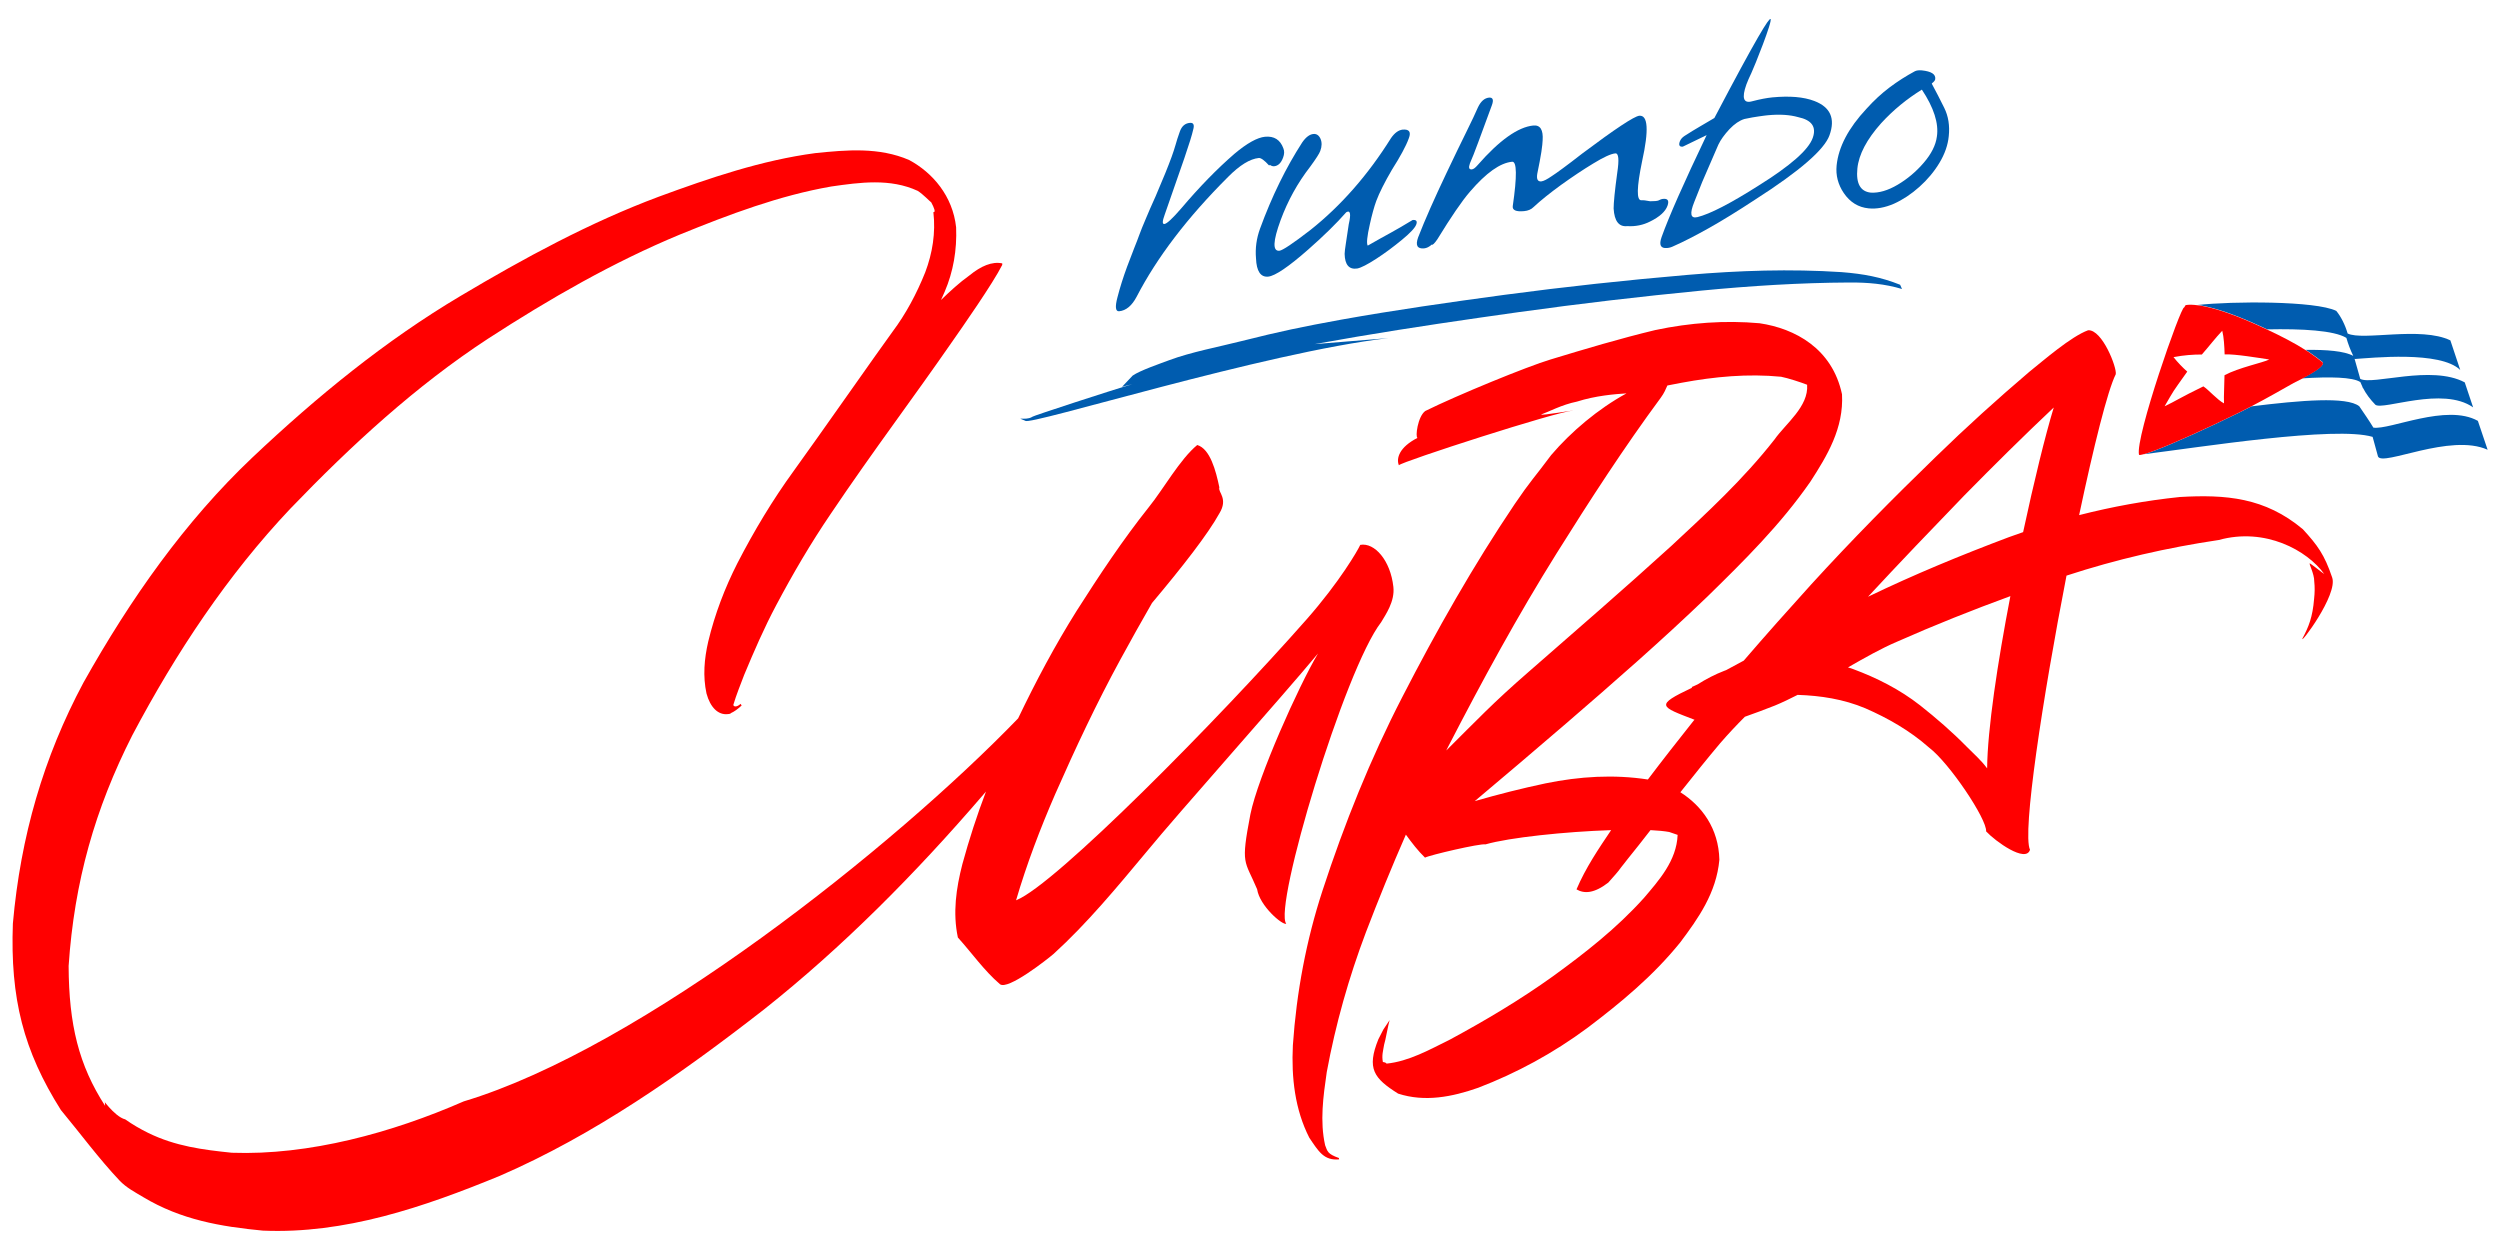 <?xml version="1.0" encoding="UTF-8"?>
<!-- Generator: Adobe Illustrator 26.5.1, SVG Export Plug-In . SVG Version: 6.00 Build 0)  -->
<svg xmlns="http://www.w3.org/2000/svg" xmlns:xlink="http://www.w3.org/1999/xlink" version="1.1" id="Layer_1" x="0px" y="0px" viewBox="0 0 200 100" style="enable-background:new 0 0 200 100;" xml:space="preserve">
<style type="text/css">
	.st0{fill:#FF0000;}
	.st1{fill:#005CAF;}
</style>
<g>
	<g>
		<g>
			<g>
				<path class="st0" d="M110.49,49.78c0.35-0.6,1.11-1.66,0.98-2.83c-0.23-2.12-1.51-3.57-2.65-3.36      c-0.18,0.41-1.64,2.95-4.31,5.98C97.5,57.53,84.4,70.8,81.31,72.01c-0.01,0.01-0.02,0.02-0.03,0.03      c0.86-2.93,1.94-5.76,3.14-8.52c1.61-3.66,3.31-7.27,5.2-10.74c0.83-1.53,1.68-3.04,2.54-4.54c2.44-2.9,4.48-5.52,5.39-7.17      c0.72-1.17-0.11-1.7,0-2.02L97.5,39.1c0.02-0.03,0.04-0.07,0.05-0.1c-0.28-1.35-0.74-3.09-1.77-3.4      c-1.37,1.12-2.73,3.56-3.88,4.98c-2.08,2.61-3.95,5.43-5.77,8.29c-1.72,2.74-3.26,5.63-4.68,8.6      C71.57,67.7,51.37,83.82,37.1,88.11c-5.74,2.51-12.38,4.33-18.55,4.11c-2.33-0.24-4.52-0.52-6.7-1.59      c-0.63-0.31-1.25-0.67-1.83-1.08c-0.9-0.22-2.02-1.93-1.63-1.36c0,0.1,0.01,0.19,0.02,0.28c-2.11-3.26-2.9-6.5-2.92-11.19      c0.45-6.75,2.12-12.6,5.09-18.45c3.53-6.68,7.66-12.86,12.64-18.13c4.9-5.1,10.07-9.84,15.8-13.59      c4.96-3.22,10.05-6.14,15.38-8.35c3.95-1.61,7.96-3.12,12.1-3.84c2.3-0.33,4.71-0.67,6.92,0.35c0.44,0.28,0.95,0.83,1.08,0.92      c0.23,0.43,0.38,0.81,0.17,0.78c0.19,1.66-0.07,3.27-0.65,4.81c-0.69,1.72-1.55,3.33-2.62,4.76c-0.86,1.16-6.13,8.69-7.9,11.13      c-1.68,2.31-3.17,4.79-4.51,7.39c-1,1.97-1.8,4.05-2.33,6.26c-0.32,1.38-0.44,2.78-0.14,4.16c0.3,1.11,0.93,1.73,1.69,1.65      c0.25-0.01,0.26-0.08,0.26-0.08c0.27-0.12,0.55-0.32,0.86-0.61l-0.08-0.13c-0.36,0.32-0.59,0.2-0.58,0.07      c0.24-0.81,0.56-1.59,0.86-2.38c0.79-1.9,1.61-3.79,2.57-5.59c1.33-2.51,2.76-4.95,4.33-7.26c1.68-2.5,3.42-4.95,5.17-7.38      c1.5-2.09,3.01-4.18,4.48-6.3c0.91-1.3,3.37-4.82,4.1-6.28l0-0.12c-0.82-0.17-1.7,0.21-2.62,0.96c-0.8,0.57-1.55,1.26-2.28,1.97      c0.1-0.22,0.2-0.43,0.29-0.65c0.7-1.63,0.99-3.36,0.92-5.16c-0.27-2.51-1.88-4.38-3.76-5.39c-2.41-1.04-4.99-0.81-7.51-0.55      c-4.28,0.57-8.43,1.98-12.53,3.49c-5.49,2.05-10.73,4.89-15.87,7.95c-5.96,3.54-11.45,8.01-16.65,12.93      c-5.35,5.07-9.73,11.27-13.5,18C3.48,60.59,1.65,66.9,1.03,73.88c-0.22,6,0.85,10.18,3.84,14.92c1.56,1.88,3.03,3.88,4.69,5.64      c0.55,0.58,1.25,0.94,1.9,1.33c3.03,1.82,6.22,2.36,9.57,2.68c6.53,0.28,12.82-1.86,18.95-4.38      c7.52-3.26,14.43-8.09,21.11-13.29c6.33-5.02,12.13-10.87,17.56-17.19c0.07-0.08,0.15-0.18,0.23-0.27      c-0.72,1.89-1.35,3.83-1.89,5.81c-0.5,1.94-0.78,3.9-0.36,5.87c1.12,1.24,2.11,2.66,3.36,3.73c0.61,0.53,3.81-2,4.3-2.42      c2.68-2.44,5.05-5.31,7.42-8.15c2.58-3.15,10.73-12.27,13.73-15.88c-1.55,2.6-4.81,9.88-5.41,12.87      c-0.79,4.12-0.46,3.61,0.54,5.99c0.2,1.33,2.02,2.89,2.33,2.76C101.85,72.61,107.57,53.54,110.49,49.78z"></path>
				<path class="st0" d="M186.57,46.19c-0.62-1.83-1.17-2.57-2.34-3.85c-3.04-2.55-6.17-2.79-9.84-2.58      c-2.71,0.28-5.4,0.77-8.06,1.45c1.16-5.48,2.28-9.98,2.93-11.27c0.11-0.51-1.08-3.59-2.21-3.52c-1.37,0.5-3.54,2.39-4.71,3.33      c-2.55,2.17-5.05,4.43-7.48,6.8c-3.4,3.29-6.73,6.66-9.95,10.19c-1.82,2.01-3.63,4.04-5.41,6.11c-0.47,0.25-0.94,0.51-1.41,0.76      c-0.05,0.02-0.11,0.04-0.16,0.06c-0.73,0.28-1.44,0.65-2.12,1.08c-0.16,0.07-0.31,0.15-0.47,0.21c0.01,0.02,0.02,0.04,0.02,0.06      c-2.99,1.42-2.58,1.49,0.2,2.56c-0.02,0.03-0.05,0.06-0.08,0.09c-1.23,1.55-2.45,3.1-3.65,4.69c-2.72-0.42-5.47-0.25-8.19,0.31      c-1.9,0.4-3.79,0.88-5.66,1.42c2.43-2.05,4.86-4.1,7.27-6.18c3.85-3.32,7.68-6.66,11.38-10.22c2.9-2.84,5.81-5.71,8.21-9.17      c1.33-2.06,2.67-4.27,2.52-6.98c-0.78-3.67-3.77-5.26-6.59-5.68c-2.78-0.25-5.57-0.04-8.33,0.54c-2.83,0.68-5.64,1.52-8.4,2.36      c-1.82,0.54-7.48,2.86-10.02,4.12c-0.61,0.45-0.81,2.1-0.62,2.15l0.02-0.01c-1.5,0.76-1.73,1.66-1.51,2.2      c0.19-0.28,12.76-4.34,13.9-4.36c0.08-0.06-2.46,0.4-2.52,0.3c0.55-0.19,1.66-0.79,2.86-1.03c1.51-0.48,3.02-0.6,3.97-0.66      c-2.26,1.23-4.45,3.08-6.03,4.94c-1.36,1.83-1.62,2.01-2.91,3.91c-3.3,4.9-6.25,10.1-9,15.45c-2.54,4.92-4.63,10.12-6.38,15.48      c-1.3,3.98-2.08,8.13-2.37,12.37c-0.13,2.61,0.17,5.15,1.31,7.39c0.74,1.1,1.17,1.85,2.39,1.74l-0.02-0.11      c-0.93-0.33-0.91-0.54-1.1-1.02c-0.43-1.91-0.15-3.92,0.13-5.85c0.71-3.85,1.77-7.58,3.13-11.18c1.01-2.64,2.07-5.25,3.2-7.82      c0.48,0.66,0.97,1.3,1.53,1.84c0.33-0.19,4.41-1.15,4.84-1.06c1.9-0.55,6.4-1.02,10.05-1.14c-1.01,1.5-2.04,3.02-2.77,4.74      c0.62,0.36,1.41,0.33,2.54-0.54c1.18-1.33,0.45-0.51,1.57-1.91c0.57-0.7,1.18-1.48,1.81-2.29c0.61,0.03,1.12,0.08,1.5,0.15      c0.26,0.09,0.47,0.16,0.67,0.23c-0.08,2.07-1.51,3.65-2.68,5.03c-2.2,2.45-4.73,4.42-7.29,6.28c-2.65,1.9-5.42,3.54-8.23,5.06      c-1.64,0.81-3.3,1.75-5.09,1.93c-0.01-0.06-0.14-0.11-0.29-0.13c-0.1-0.53,0.01-0.85,0.1-1.39c0.1-0.28,0.34-1.67,0.44-1.96      l-0.5,0.75c-0.13,0.26-0.27,0.52-0.4,0.78c-0.95,2.35-0.37,3.12,1.58,4.35c2.13,0.69,4.3,0.27,6.41-0.47      c3.07-1.18,6-2.76,8.75-4.8c2.64-2,5.23-4.13,7.41-6.83c1.44-1.92,2.89-3.96,3.13-6.61c-0.06-2.51-1.4-4.31-3.12-5.4      c1.11-1.4,2.21-2.77,3.19-3.93c0.65-0.75,1.3-1.44,1.97-2.11c0.81-0.28,1.61-0.59,2.41-0.9c0.58-0.24,1.18-0.53,1.81-0.85      c1.84,0.06,3.67,0.34,5.41,1.07c1.81,0.79,3.56,1.78,5.11,3.15c1.61,1.22,4.63,5.72,4.56,6.7c0.73,0.79,3.18,2.56,3.51,1.47      c-0.64-1.32,1.01-12.12,2.92-21.93c4-1.31,8.07-2.24,12.18-2.85c3.72-1.03,7.08,0.83,8.44,2.72c-0.02,0.01-1.14-0.88-1.15-0.85      c-0.12-0.02,0.36,0.82,0.35,1.45c0.05,0.45,0.04,0.91-0.01,1.37c-0.12,1.49-0.44,2.26-0.93,3.18      C183.93,51.7,187.07,47.56,186.57,46.19z M115.85,59.74c2.73-5.29,5.57-10.5,8.69-15.49c2.66-4.25,5.38-8.45,8.32-12.43      c0.28-0.38,0.39-0.67,0.53-0.98c0.38-0.07,0.76-0.15,1.14-0.22c2.64-0.49,5.3-0.74,7.96-0.48c0.52,0.1,1.58,0.44,2.08,0.64      c0.13,1.75-1.72,3.11-2.61,4.38c-2.49,3.18-5.39,5.85-8.26,8.52c-3.76,3.42-7.59,6.73-11.4,10.06c-2.89,2.51-4.14,3.86-6.6,6.3      C115.75,59.94,115.8,59.84,115.85,59.74z M158.97,61.47c-0.47-0.65-1.09-1.18-1.64-1.74c-1.18-1.2-2.43-2.28-3.72-3.3      c-1.65-1.29-3.47-2.2-5.35-2.9c-0.14-0.05-0.28-0.1-0.42-0.14c1.36-0.78,2.69-1.53,3.89-2.04c3-1.33,6.04-2.54,9.1-3.66      C159.8,53.04,159,58.34,158.97,61.47z M161.85,42.57c-0.39,0.13-0.77,0.27-1.16,0.41c-3.8,1.43-7.56,2.98-11.25,4.76      c2.54-2.74,5.12-5.43,7.71-8.11c2.35-2.39,4.73-4.75,7.15-7.03C163.62,34.84,162.72,38.51,161.85,42.57z"></path>
			</g>
			<g>
				<path class="st1" d="M197.18,30.59c-2.68-1.43-7.38,0.25-8.36-0.28l-0.47-1.66c0.01,0.02,0.02,0.04,0.03,0.07      c1.3-0.08,6.85-0.68,8.44,0.88l-0.79-2.37c-2.36-1.14-6.99,0.05-8.22-0.55c-0.2-0.7-0.55-1.38-0.91-1.81      c-1.65-0.81-8.34-0.78-11.1-0.47c0.1,0.01,0.2,0.03,0.3,0.04c1.15,0.2,2.69,0.74,4.25,1.44c0.35,0.16,0.69,0.31,1.03,0.47      c2.75-0.06,5.35,0.08,6.33,0.68c0.14,0.49,0.32,0.97,0.55,1.44c-0.72-0.39-2.13-0.5-3.81-0.48c0.09,0.06,0.18,0.11,0.27,0.17      c0.43,0.29,0.87,0.62,1.08,0.8c0.2,0.25-0.49,0.71-1.62,1.31c2.21-0.14,4.04-0.11,4.65,0.3c0.05,0.13,0.11,0.26,0.17,0.39      l0.03,0.1c0-0.01,0-0.02,0-0.04c0.25,0.49,0.59,0.94,1,1.36c0.6,0.47,5.38-1.51,7.82,0.21L197.18,30.59z"></path>
				<path class="st1" d="M198.23,33.67c-2.51-1.41-7.04,0.74-8.36,0.54c-0.35-0.58-0.75-1.15-1.13-1.71      c-0.99-0.79-4.68-0.48-8.63,0.01c-0.33,0.17-0.67,0.34-1,0.51c-2.53,1.24-5.16,2.43-6.69,3.01c-0.39,0.15-0.7,0.25-0.93,0.31      c4.51-0.56,15.32-2.28,18.32-1.39l0.43,1.57c0.36,0.82,5.77-1.89,8.77-0.54L198.23,33.67z"></path>
				<g>
					<path class="st0" d="M185.8,28.98c-0.21-0.18-0.65-0.5-1.08-0.8c-0.09-0.06-0.18-0.11-0.27-0.17       c-0.89-0.57-1.96-1.12-3.07-1.64c-0.34-0.16-0.69-0.32-1.03-0.47c-1.56-0.7-3.1-1.24-4.25-1.44c-0.1-0.02-0.21-0.03-0.3-0.04       c-0.37-0.05-0.7-0.06-0.95-0.01c-0.04,0.05-0.08,0.13-0.12,0.19c-0.24-0.15-3.93,10.39-3.61,11.79c0.06,0.02,0.19,0,0.36-0.05       c0.23-0.06,0.54-0.16,0.93-0.31c1.53-0.58,4.16-1.77,6.69-3.01c0.34-0.17,0.67-0.34,1-0.51c1.25-0.65,2.43-1.33,3.39-1.87       c0.25-0.12,0.48-0.24,0.69-0.35C185.31,29.7,186,29.23,185.8,28.98z M177.96,30.02c0,0.58-0.07,1.71-0.04,2.25       c-0.54-0.28-1.21-1.07-1.65-1.36c-1.84,0.89-2.24,1.19-3.1,1.59c0.81-1.39,0.52-0.96,1.81-2.77c-0.38-0.34-0.75-0.72-1.1-1.16       c0.83-0.16,1.57-0.21,2.27-0.21c0.53-0.6,1.11-1.36,1.63-1.9c0.13,0.52,0.17,1.23,0.19,1.89c0.82-0.04,2.78,0.29,3.57,0.41       C181.06,29.01,179.08,29.41,177.96,30.02z"></path>
				</g>
			</g>
		</g>
	</g>
	<path class="st1" d="M152.01,22.78c-1.53-0.61-2.91-0.87-4.68-1.01c-4.1-0.27-8.22-0.13-12.31,0.22c-4.92,0.42-9.82,0.95-14.69,1.6   c-4.36,0.59-8.72,1.21-13.02,1.98c-3.13,0.57-4.91,0.94-7.96,1.71c-1.82,0.46-4.09,0.89-5.8,1.53c-0.72,0.27-2.36,0.83-2.94,1.24v0   l-0.85,0.9c0.18-0.06,0.47-0.13,0.82-0.21c-1.65,0.47-7.99,2.55-7.97,2.59c0,0,0,0,0,0c-0.02,0.01-0.05,0.02-0.07,0.04   c-0.52,0.29-1.42-0.06-0.52,0.29c0.22,0.45,19.15-5.47,29.04-6.61l-5.89,0.48c1.14-0.2,2.28-0.4,3.42-0.6   c4.31-0.73,8.64-1.36,12.98-1.97c4.82-0.67,9.67-1.24,14.53-1.71c3.93-0.38,7.88-0.63,11.84-0.65c1.49-0.01,2.86,0.11,4.22,0.52   L152.01,22.78z"></path>
	<g>
		<path class="st1" d="M89.53,24.9c-0.29,0.03-0.34-0.35-0.13-1.13c0.2-0.78,0.46-1.6,0.77-2.44c0.2-0.54,0.39-1.04,0.57-1.49    c0.18-0.46,0.32-0.8,0.4-1.04c0.12-0.34,0.3-0.77,0.52-1.29c0.22-0.53,0.48-1.13,0.79-1.81c0.6-1.39,1.02-2.44,1.28-3.15    c0.12-0.34,0.23-0.66,0.32-0.98c0.09-0.32,0.18-0.61,0.28-0.88l0.07-0.2c0.15-0.4,0.41-0.63,0.79-0.66    c0.29-0.03,0.38,0.16,0.26,0.56c-0.08,0.37-0.31,1.12-0.7,2.26c-0.39,1.14-0.92,2.66-1.58,4.54c-0.19,0.51-0.19,0.75-0.02,0.73    c0.2-0.02,0.65-0.44,1.35-1.25c1.44-1.7,2.86-3.16,4.26-4.37c1.01-0.85,1.83-1.3,2.44-1.36c0.73-0.07,1.22,0.24,1.47,0.93    c0.09,0.22,0.08,0.46-0.02,0.73c-0.16,0.44-0.4,0.67-0.72,0.7c-0.12,0.01-0.23-0.03-0.34-0.11l-0.06,0.05    c-0.38-0.42-0.66-0.62-0.83-0.6c-0.7,0.07-1.52,0.57-2.45,1.51c-3.25,3.24-5.69,6.44-7.32,9.59    C90.55,24.46,90.08,24.85,89.53,24.9z"></path>
		<path class="st1" d="M108.58,21.48c-0.65,0.1-0.99-0.29-1.01-1.17c0-0.16,0.04-0.44,0.1-0.84c0.06-0.4,0.14-0.91,0.23-1.53    c0.19-0.83,0.13-1.15-0.2-0.96c-0.78,0.89-1.79,1.88-3.04,2.98c-1.58,1.39-2.65,2.11-3.2,2.17c-0.61,0.06-0.94-0.43-0.98-1.46    c-0.07-0.81,0.04-1.6,0.32-2.37c0.95-2.6,2.08-4.9,3.38-6.91c0.29-0.42,0.59-0.64,0.88-0.67c0.26-0.03,0.45,0.1,0.58,0.38    c0.12,0.28,0.12,0.61-0.02,0.98c-0.07,0.2-0.34,0.62-0.8,1.25c-1.01,1.3-1.8,2.73-2.37,4.28c-0.62,1.69-0.65,2.5-0.1,2.45    c0.26-0.03,1.08-0.58,2.47-1.65c2.47-1.96,4.62-4.42,6.46-7.36c0.29-0.42,0.6-0.64,0.92-0.68c0.53-0.05,0.7,0.18,0.51,0.68    c-0.12,0.34-0.3,0.71-0.52,1.12c-0.22,0.41-0.5,0.88-0.83,1.4c-0.3,0.52-0.56,0.98-0.76,1.39c-0.21,0.41-0.37,0.78-0.5,1.12    c-0.09,0.24-0.17,0.51-0.26,0.83c-0.09,0.32-0.17,0.66-0.25,1.02c-0.23,1-0.28,1.57-0.17,1.72c0.75-0.43,1.36-0.77,1.84-1.03    c0.47-0.26,1.06-0.6,1.75-1.02c0.29-0.03,0.39,0.09,0.29,0.36c-0.1,0.27-0.48,0.68-1.15,1.23c-0.67,0.55-1.35,1.06-2.06,1.52    C109.39,21.16,108.89,21.42,108.58,21.48z"></path>
		<path class="st1" d="M113.93,19.87c-0.55,0.05-0.71-0.24-0.48-0.88c0.55-1.42,1.31-3.13,2.27-5.15c0.62-1.3,1.14-2.39,1.58-3.27    c0.44-0.89,0.75-1.55,0.94-1.99c0.23-0.48,0.52-0.73,0.87-0.77c0.32-0.03,0.4,0.17,0.24,0.61c-0.45,1.21-0.81,2.2-1.09,2.96    c-0.28,0.76-0.49,1.29-0.63,1.6l-0.04,0.1c-0.12,0.34-0.07,0.49,0.16,0.47c0.12-0.01,0.27-0.12,0.46-0.34    c1.74-1.99,3.23-3.05,4.46-3.17c0.55-0.05,0.8,0.34,0.74,1.2c0,0.16-0.04,0.47-0.1,0.91c-0.07,0.45-0.18,1.03-0.33,1.76    c-0.07,0.43,0.04,0.63,0.33,0.6c0.18-0.02,0.45-0.16,0.83-0.42c0.18-0.12,0.48-0.32,0.88-0.62c0.41-0.3,0.92-0.69,1.55-1.18    c2.64-1.98,4.17-2.99,4.57-3.03c0.7-0.07,0.78,1.14,0.23,3.63c-0.44,2.12-0.46,3.17-0.05,3.13c0.12-0.01,0.35,0.01,0.69,0.08    c0.34,0,0.56-0.02,0.66-0.06c0.07-0.04,0.14-0.07,0.2-0.09c0.06-0.02,0.13-0.04,0.18-0.04c0.38-0.04,0.49,0.15,0.35,0.55    c-0.17,0.47-0.64,0.89-1.39,1.26c-0.55,0.28-1.16,0.41-1.83,0.37c-0.67,0.07-1.03-0.4-1.09-1.41c0-0.45,0.09-1.41,0.29-2.86    c0.16-1.06,0.11-1.57-0.15-1.55c-0.35,0.03-0.94,0.3-1.77,0.81c-0.83,0.5-1.69,1.08-2.57,1.71c-0.88,0.64-1.62,1.23-2.21,1.78    c-0.18,0.18-0.43,0.29-0.75,0.32c-0.64,0.06-0.95-0.07-0.91-0.4c0.35-2.41,0.33-3.59-0.05-3.55c-0.96,0.09-2.08,0.89-3.36,2.38    c-0.34,0.39-0.72,0.9-1.15,1.53c-0.43,0.63-0.92,1.39-1.47,2.29c-0.24,0.35-0.39,0.49-0.46,0.43    C114.34,19.75,114.13,19.85,113.93,19.87z"></path>
		<path class="st1" d="M133.37,19.84c-0.52,0.05-0.67-0.24-0.44-0.88c0.58-1.63,1.78-4.34,3.6-8.15l-1.9,0.92    c-0.27,0.03-0.35-0.11-0.25-0.4c0.07-0.19,0.2-0.34,0.39-0.46c0.42-0.27,0.84-0.53,1.24-0.76c0.4-0.23,0.78-0.46,1.14-0.67    c3.45-6.57,4.36-7.99,4.49-7.92c0.2,0.1-1.3,3.84-1.53,4.32c-0.02,0.03-0.11,0.23-0.23,0.5c-0.06,0.15-0.12,0.29-0.17,0.42    c-0.39,1.09-0.23,1.54,0.47,1.34c0.31-0.08,0.6-0.15,0.87-0.2c0.27-0.05,0.52-0.09,0.74-0.11c1.38-0.13,2.5-0.04,3.36,0.29    c1.28,0.49,1.69,1.4,1.21,2.74c-0.41,1.15-2.38,2.86-5.92,5.13c-1.43,0.94-2.68,1.71-3.77,2.32c-1.09,0.61-2.01,1.08-2.76,1.41    C133.73,19.77,133.55,19.83,133.37,19.84z M135.79,17.37c1.01-0.25,2.64-1.09,4.89-2.52c2.55-1.59,4-2.86,4.34-3.82    c0.31-0.88-0.08-1.43-1.17-1.66c-0.67-0.19-1.48-0.24-2.43-0.15c-0.16,0.02-0.39,0.04-0.7,0.09c-0.31,0.04-0.7,0.11-1.17,0.21    c-0.39,0.12-0.79,0.39-1.19,0.81c-0.4,0.43-0.7,0.84-0.89,1.24c-0.15,0.35-0.33,0.77-0.55,1.27c-0.22,0.5-0.47,1.07-0.74,1.71    l-0.64,1.61C135.16,17.1,135.24,17.5,135.79,17.37z"></path>
	</g>
	<g>
		<path class="st1" d="M149.5,16.67c-0.83-0.08-1.5-0.49-2-1.23c-0.46-0.68-0.65-1.42-0.57-2.21c0.15-1.47,0.94-2.98,2.38-4.52    c0.59-0.66,1.21-1.23,1.86-1.72c0.65-0.49,1.33-0.92,2.02-1.29c0.14-0.07,0.32-0.09,0.56-0.07c0.75,0.08,1.11,0.3,1.07,0.69    c-0.01,0.11-0.1,0.22-0.27,0.35l0,0.04c0.33,0.61,0.66,1.25,0.99,1.92c0.33,0.67,0.45,1.42,0.36,2.27    c-0.07,0.71-0.32,1.42-0.74,2.12c-0.42,0.7-0.96,1.35-1.61,1.93c-0.65,0.58-1.33,1.03-2.04,1.35    C150.79,16.61,150.12,16.73,149.5,16.67z M149.66,15.41c0.65,0.04,1.37-0.17,2.15-0.63c0.78-0.46,1.48-1.05,2.09-1.76    c0.61-0.71,0.96-1.41,1.05-2.09c0.16-1.06-0.24-2.31-1.2-3.76c-1.2,0.74-2.29,1.63-3.26,2.69c-1.15,1.29-1.79,2.5-1.9,3.62    C148.47,14.68,148.83,15.32,149.66,15.41z"></path>
	</g>
</g>
</svg>
